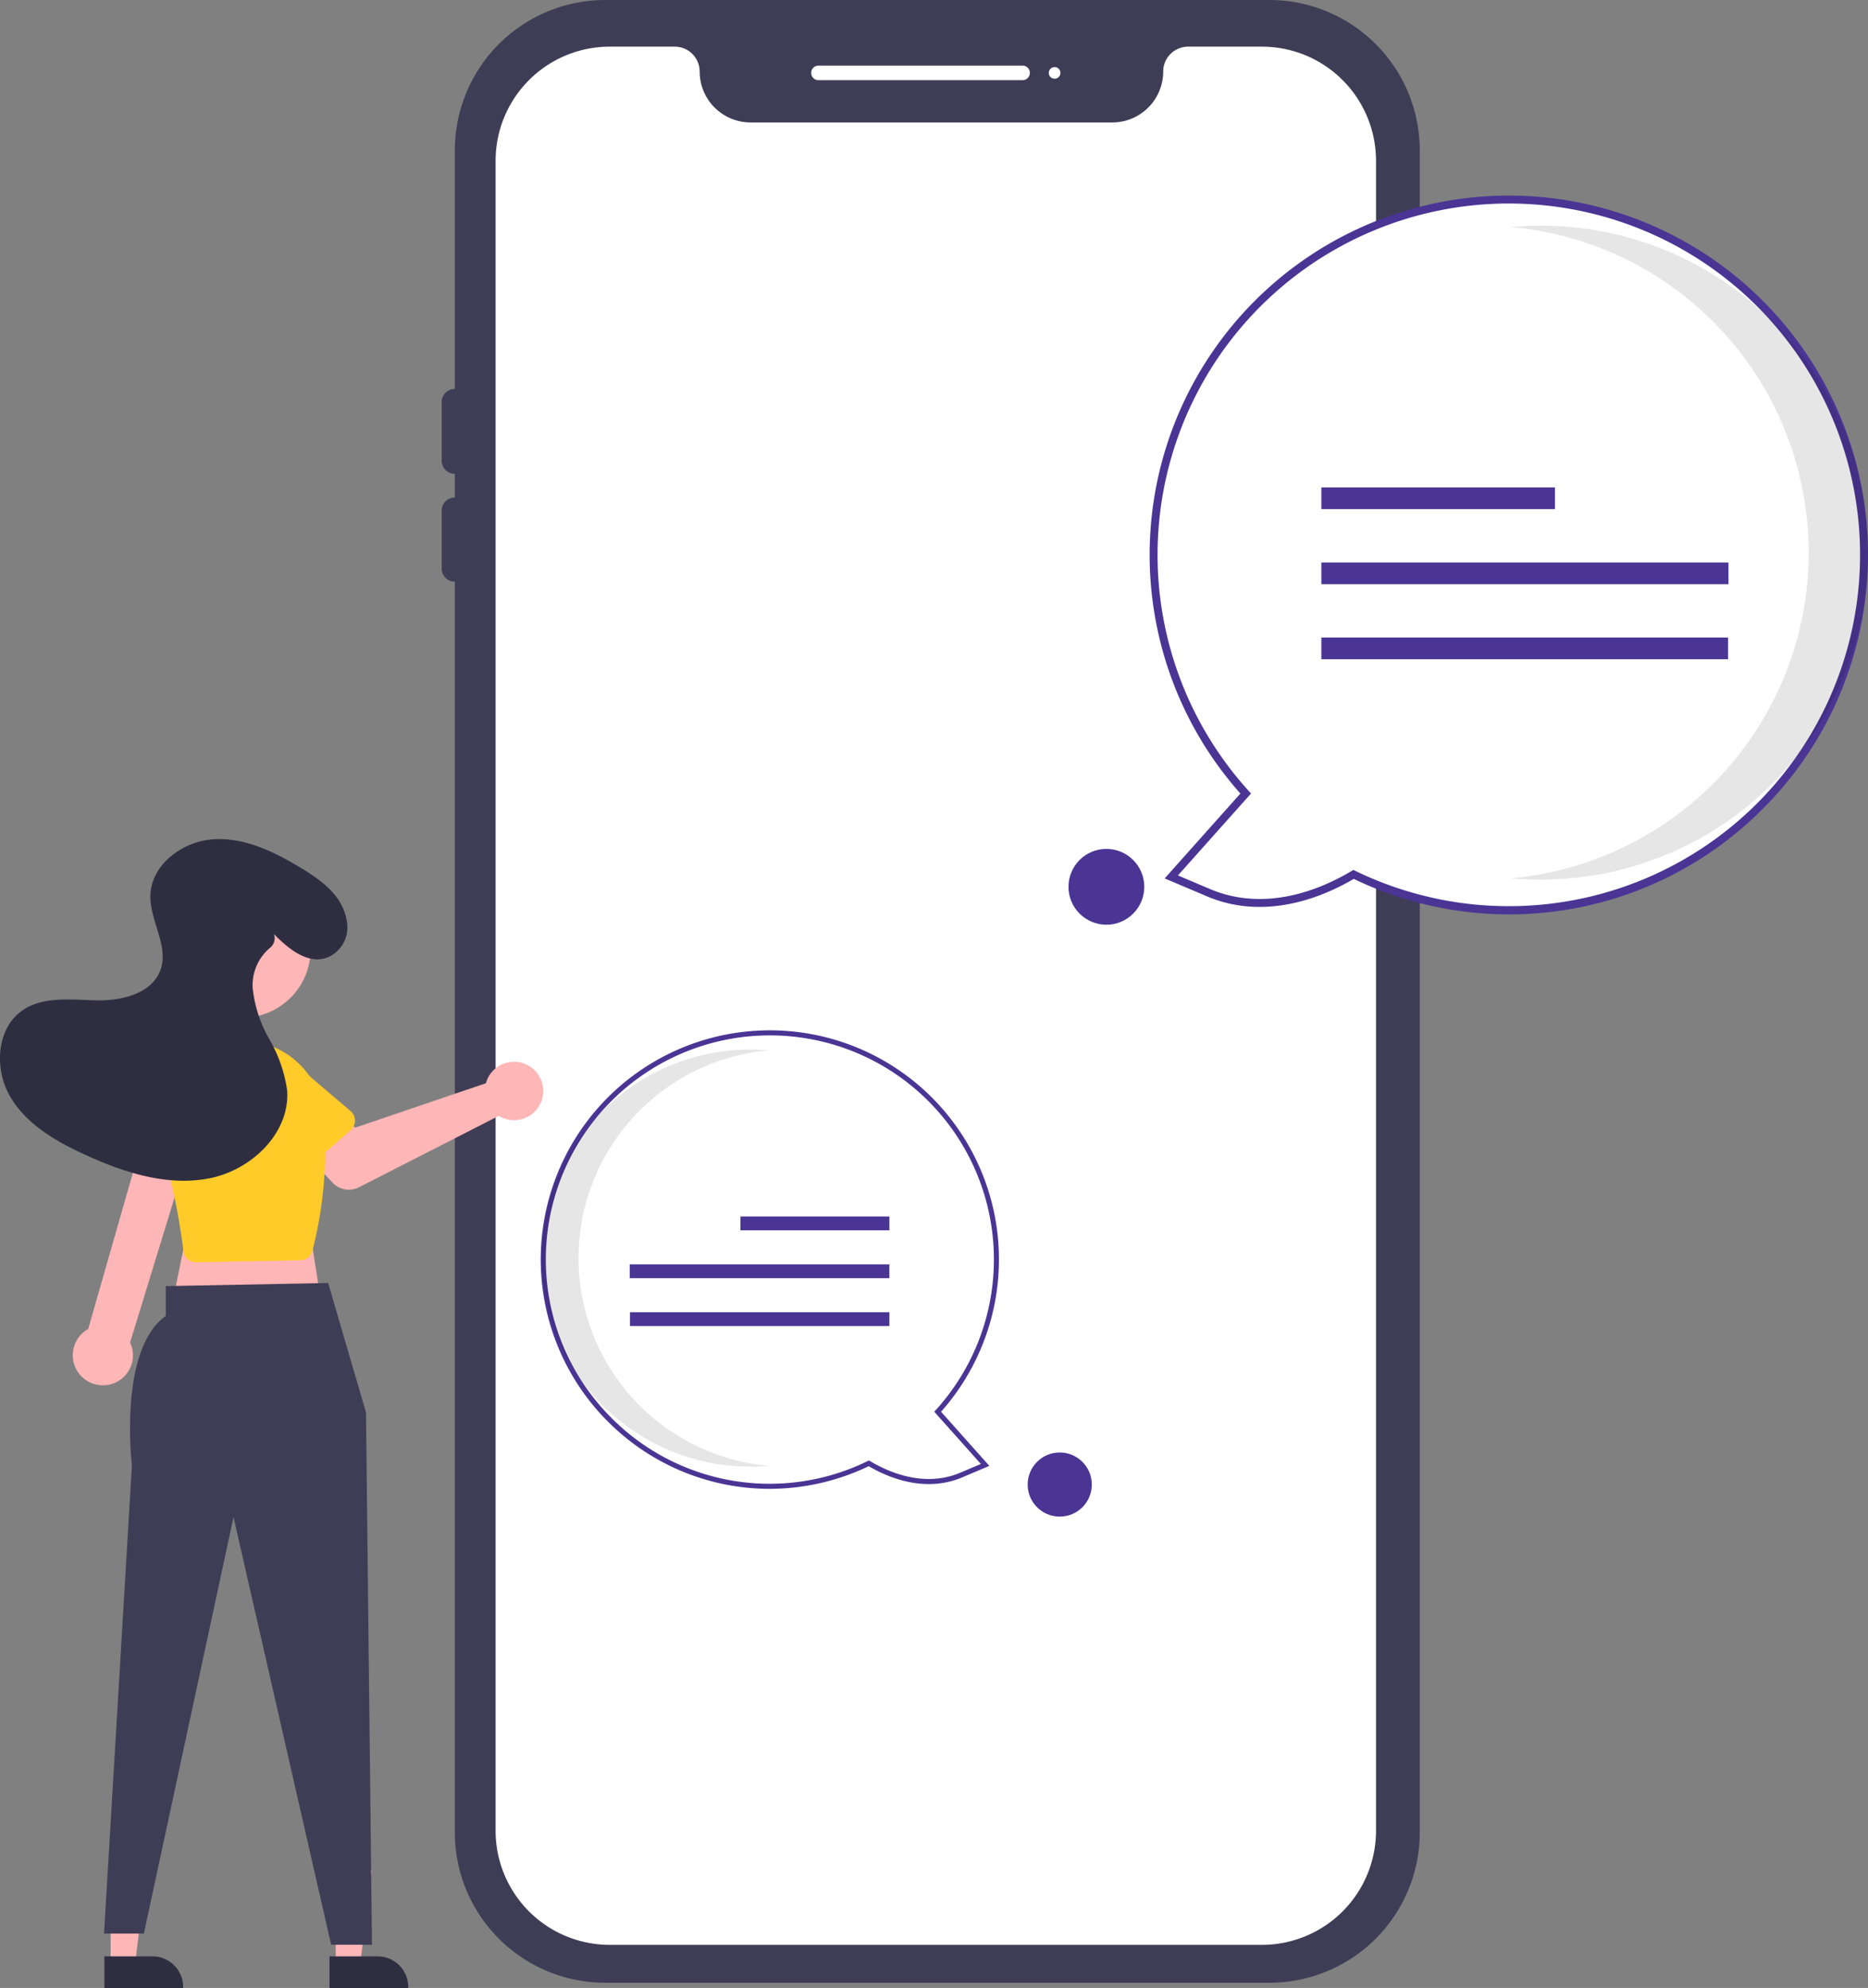 <svg xmlns="http://www.w3.org/2000/svg" width="238.598" height="253.864" viewBox="0 0 238.598 253.864"><rect x="0" y="0" width="238.598" height="253.864" fill="#808080" stroke="none"/><g transform="translate(-37.172)"><circle cx="3.442" cy="3.442" r="3.442" transform="translate(263.238 74.791)" fill="#f2f2f2"/><path d="M583.9,362.2H499.029a19.213,19.213,0,0,1-19.191-19.191V128.191A19.213,19.213,0,0,1,499.029,109H583.9a19.213,19.213,0,0,1,19.191,19.191V343.009A19.213,19.213,0,0,1,583.9,362.2Z" transform="translate(-384.573 -109)" fill="#3f3d56"/><path d="M591.734,125h-9.447a3.183,3.183,0,0,0-3.18,3.18,6.507,6.507,0,0,1-6.5,6.5H526.4a6.507,6.507,0,0,1-6.5-6.5,3.183,3.183,0,0,0-3.18-3.18h-8.33a14.574,14.574,0,0,0-14.555,14.555V352.846A14.574,14.574,0,0,0,508.393,367.4h83.34a14.574,14.574,0,0,0,14.555-14.555V139.555A14.574,14.574,0,0,0,591.734,125Z" transform="translate(-393.36 -119.042)" fill="#fff"/><path d="M629.085,133.362H603.02a.931.931,0,1,1,0-1.862h26.065a.931.931,0,0,1,0,1.862Z" transform="translate(-461.304 -123.122)" fill="#fff"/><circle cx="0.745" cy="0.745" r="0.745" transform="translate(171.132 8.564)" fill="#fff"/><path d="M810.015,275.618a1.677,1.677,0,0,1-1.676-1.676V241.176a1.676,1.676,0,1,1,3.351,0v32.767A1.677,1.677,0,0,1,810.015,275.618Z" transform="translate(-590.756 -190.908)" fill="#3f3d56"/><path d="M477.014,253.3a1.677,1.677,0,0,1-1.676-1.676v-7.447a1.676,1.676,0,1,1,3.351,0v7.447A1.677,1.677,0,0,1,477.014,253.3Z" transform="translate(-381.749 -192.791)" fill="#3f3d56"/><path d="M477.014,290.3a1.677,1.677,0,0,1-1.676-1.676v-7.447a1.676,1.676,0,0,1,3.351,0v7.447a1.677,1.677,0,0,1-1.676,1.676Z" transform="translate(-381.749 -216.014)" fill="#3f3d56"/><g transform="translate(34.517 67.968)"><g transform="translate(11.951 40.921)"><path d="M62.648,634.644h3.12l1.484-12.033h-4.6Z" transform="translate(-57.817 -492.694)" fill="#ffb6b6"/><path d="M175.647,634.644h3.12l1.484-12.033h-4.6Z" transform="translate(-142.062 -492.694)" fill="#ffb6b6"/><path d="M110.149,290l2.036,12.978-19.339.254,2.545-12.469Z" transform="translate(-80.331 -244.72)" fill="#ffb6b6"/><path d="M272.53,390.109a3.818,3.818,0,0,0,2.446-5.318l8.227-26.822-6.051-1.2-7.524,26.292a3.838,3.838,0,0,0,2.9,7.049Z" transform="translate(-267.659 -322.235)" fill="#ffb6b6"/><circle cx="8.728" cy="8.728" r="8.728" transform="translate(9.312 12.343) rotate(-45)" fill="#ffb6b6"/><path d="M402.579,328.164a3.742,3.742,0,0,0-.2.555l-16.687,5.67-3.224-2.817-4.887,4.31,5.223,5.541a2.843,2.843,0,0,0,3.362.582l17.856-9.12a3.73,3.73,0,1,0-1.446-4.721Z" transform="translate(-349.612 -299.277)" fill="#ffb6b6"/></g><path d="M311.965,437l4.835,16.54.763,67.967h-5.216L299.878,466.9l-11.451,53.183h-5.089l3.562-59.8s-1.781-14.759,4.326-19.085v-3.8Z" transform="translate(-267.396 -341.129)" fill="#3f3d56" style="mix-blend-mode:darken;isolation:isolate"/><path d="M396.514,774.9h6.144a3.915,3.915,0,0,1,3.915,3.915v.128H396.514Z" transform="translate(-351.774 -593.043)" fill="#2f2e41"/><path d="M283.514,774.9h6.144a3.915,3.915,0,0,1,3.915,3.915v.128H283.514Z" transform="translate(-267.527 -593.043)" fill="#2f2e41"/><g transform="translate(18.004 64.909)"><path d="M315.194,343.615a1.6,1.6,0,0,1-1.281-1.449,88.261,88.261,0,0,0-2.821-13.576,10.576,10.576,0,0,1,8.731-13.156h0a10.572,10.572,0,0,1,12.016,9.247,52.315,52.315,0,0,1-1.45,17.5,1.6,1.6,0,0,1-1.52,1.208l-13.331.257A1.591,1.591,0,0,1,315.194,343.615Z" transform="translate(-305.834 -315.326)" fill="#ffcb29"/><path d="M366.394,333.435l-6.083,5.313a1.6,1.6,0,0,1-2.4-.34l-4.351-6.775a4.441,4.441,0,1,1,6.707-5.823l6.11,5.2a1.6,1.6,0,0,1,.015,2.421Z" transform="translate(-336.945 -322.001)" fill="#ffcb29"/><path d="M299.974,344.446l-7.517-2.953a1.6,1.6,0,0,1-.8-2.285l4.011-6.982a4.441,4.441,0,0,1,8.258,3.272l-1.806,7.82a1.6,1.6,0,0,1-2.143,1.128Z" transform="translate(-291.443 -325.833)" fill="#ffcb29"/></g><path d="M266.11,226.363c1.9,1.942,4.484,4.063,7.05,2.9a4.169,4.169,0,0,0,2.277-4.448c-.466-3.291-3.154-5.232-5.776-6.831-3.408-2.079-7.2-3.946-11.183-3.731s-8.068,3.224-8.147,7.215c-.064,3.21,2.349,6.369,1.315,9.408-1.041,3.059-4.9,4.012-8.132,3.955s-6.756-.568-9.442,1.228c-3.426,2.291-3.725,7.541-1.632,11.092s5.882,5.724,9.632,7.433c4.969,2.265,10.478,4.03,15.835,2.967s10.3-5.8,9.889-11.248a18.077,18.077,0,0,0-2.259-6.492,16.523,16.523,0,0,1-2.138-6.524,6.221,6.221,0,0,1,2.16-5.12,1.577,1.577,0,0,0,.566-1.767Z" transform="translate(-228.468 -175.054)" fill="#2f2e41"/></g><path d="M745.088,263.616c-4.028,2.416-11.2,5.443-18.539,2.332l-4.741-2.011,9.5-10.649a45.371,45.371,0,1,1,13.779,10.329Z" transform="translate(-535.025 -151.954)" fill="#fff"/><path d="M744.258,263.337c-3.871,2.272-11.244,5.413-18.761,2.224l-5.391-2.287,9.669-10.838a45.877,45.877,0,1,1,65.108,3.5h0a45.673,45.673,0,0,1-50.624,7.4Zm53.036-71.523a44.864,44.864,0,1,0-66.465,60.281l.306.337L721.8,262.894l4.09,1.735c7.26,3.08,14.444-.119,18.08-2.3l.235-.141.247.12a44.864,44.864,0,0,0,52.84-70.493Z" transform="translate(-534.17 -151.101)" fill="#4a3594"/><path d="M880.106,228.148a41.754,41.754,0,0,0-38.06-41.588c1.214-.107,2.444-.164,3.688-.164a41.753,41.753,0,1,1,0,83.505c-1.242,0-2.47-.059-3.684-.165a41.754,41.754,0,0,0,38.057-41.588Z" transform="translate(-611.912 -157.577)" opacity="0.1"/><rect width="29.835" height="2.771" transform="translate(205.949 62.245)" fill="#4a3594"/><rect width="51.999" height="2.771" transform="translate(205.949 71.829)" fill="#4a3594"/><rect width="51.948" height="2.771" transform="translate(205.949 81.413)" fill="#4a3594"/><path d="M519.676,513.6a28.94,28.94,0,1,1,40.878-1.995l6.06,6.793-3.024,1.283c-4.678,1.984-9.255.053-11.825-1.487a28.94,28.94,0,0,1-32.089-4.593Z" transform="translate(-403.616 -331.328)" fill="#fff"/><path d="M538.535,520.907a29.153,29.153,0,0,1-19.621-7.612h0a29.263,29.263,0,1,1,41.529-2.233l6.167,6.913-3.439,1.459c-4.795,2.034-9.5.031-11.967-1.419A29.3,29.3,0,0,1,538.535,520.907Zm-19.187-8.091a28.486,28.486,0,0,0,31.731,4.542l.157-.076.15.09c2.319,1.391,6.9,3.432,11.532,1.467l2.609-1.107-5.953-6.673.2-.215a28.617,28.617,0,1,0-40.422,1.973Z" transform="translate(-403.071 -330.783)" fill="#4a3594"/><path d="M514.351,495.57a26.633,26.633,0,0,1,24.276-26.527c-.774-.068-1.559-.1-2.352-.1a26.632,26.632,0,1,0,0,53.264c.792,0,1.576-.037,2.35-.105A26.633,26.633,0,0,1,514.351,495.57Z" transform="translate(-403.28 -334.914)" opacity="0.1"/><rect width="19.03" height="1.767" transform="translate(131.744 155.345)" fill="#4a3594"/><rect width="33.167" height="1.767" transform="translate(117.606 161.458)" fill="#4a3594"/><rect width="33.135" height="1.767" transform="translate(117.639 167.572)" fill="#4a3594"/><circle cx="4.096" cy="4.096" r="4.096" transform="translate(168.435 185.482)" fill="#4a3594"/><circle cx="4.841" cy="4.841" r="4.841" transform="translate(173.648 108.405)" fill="#4a3594"/></g></svg>